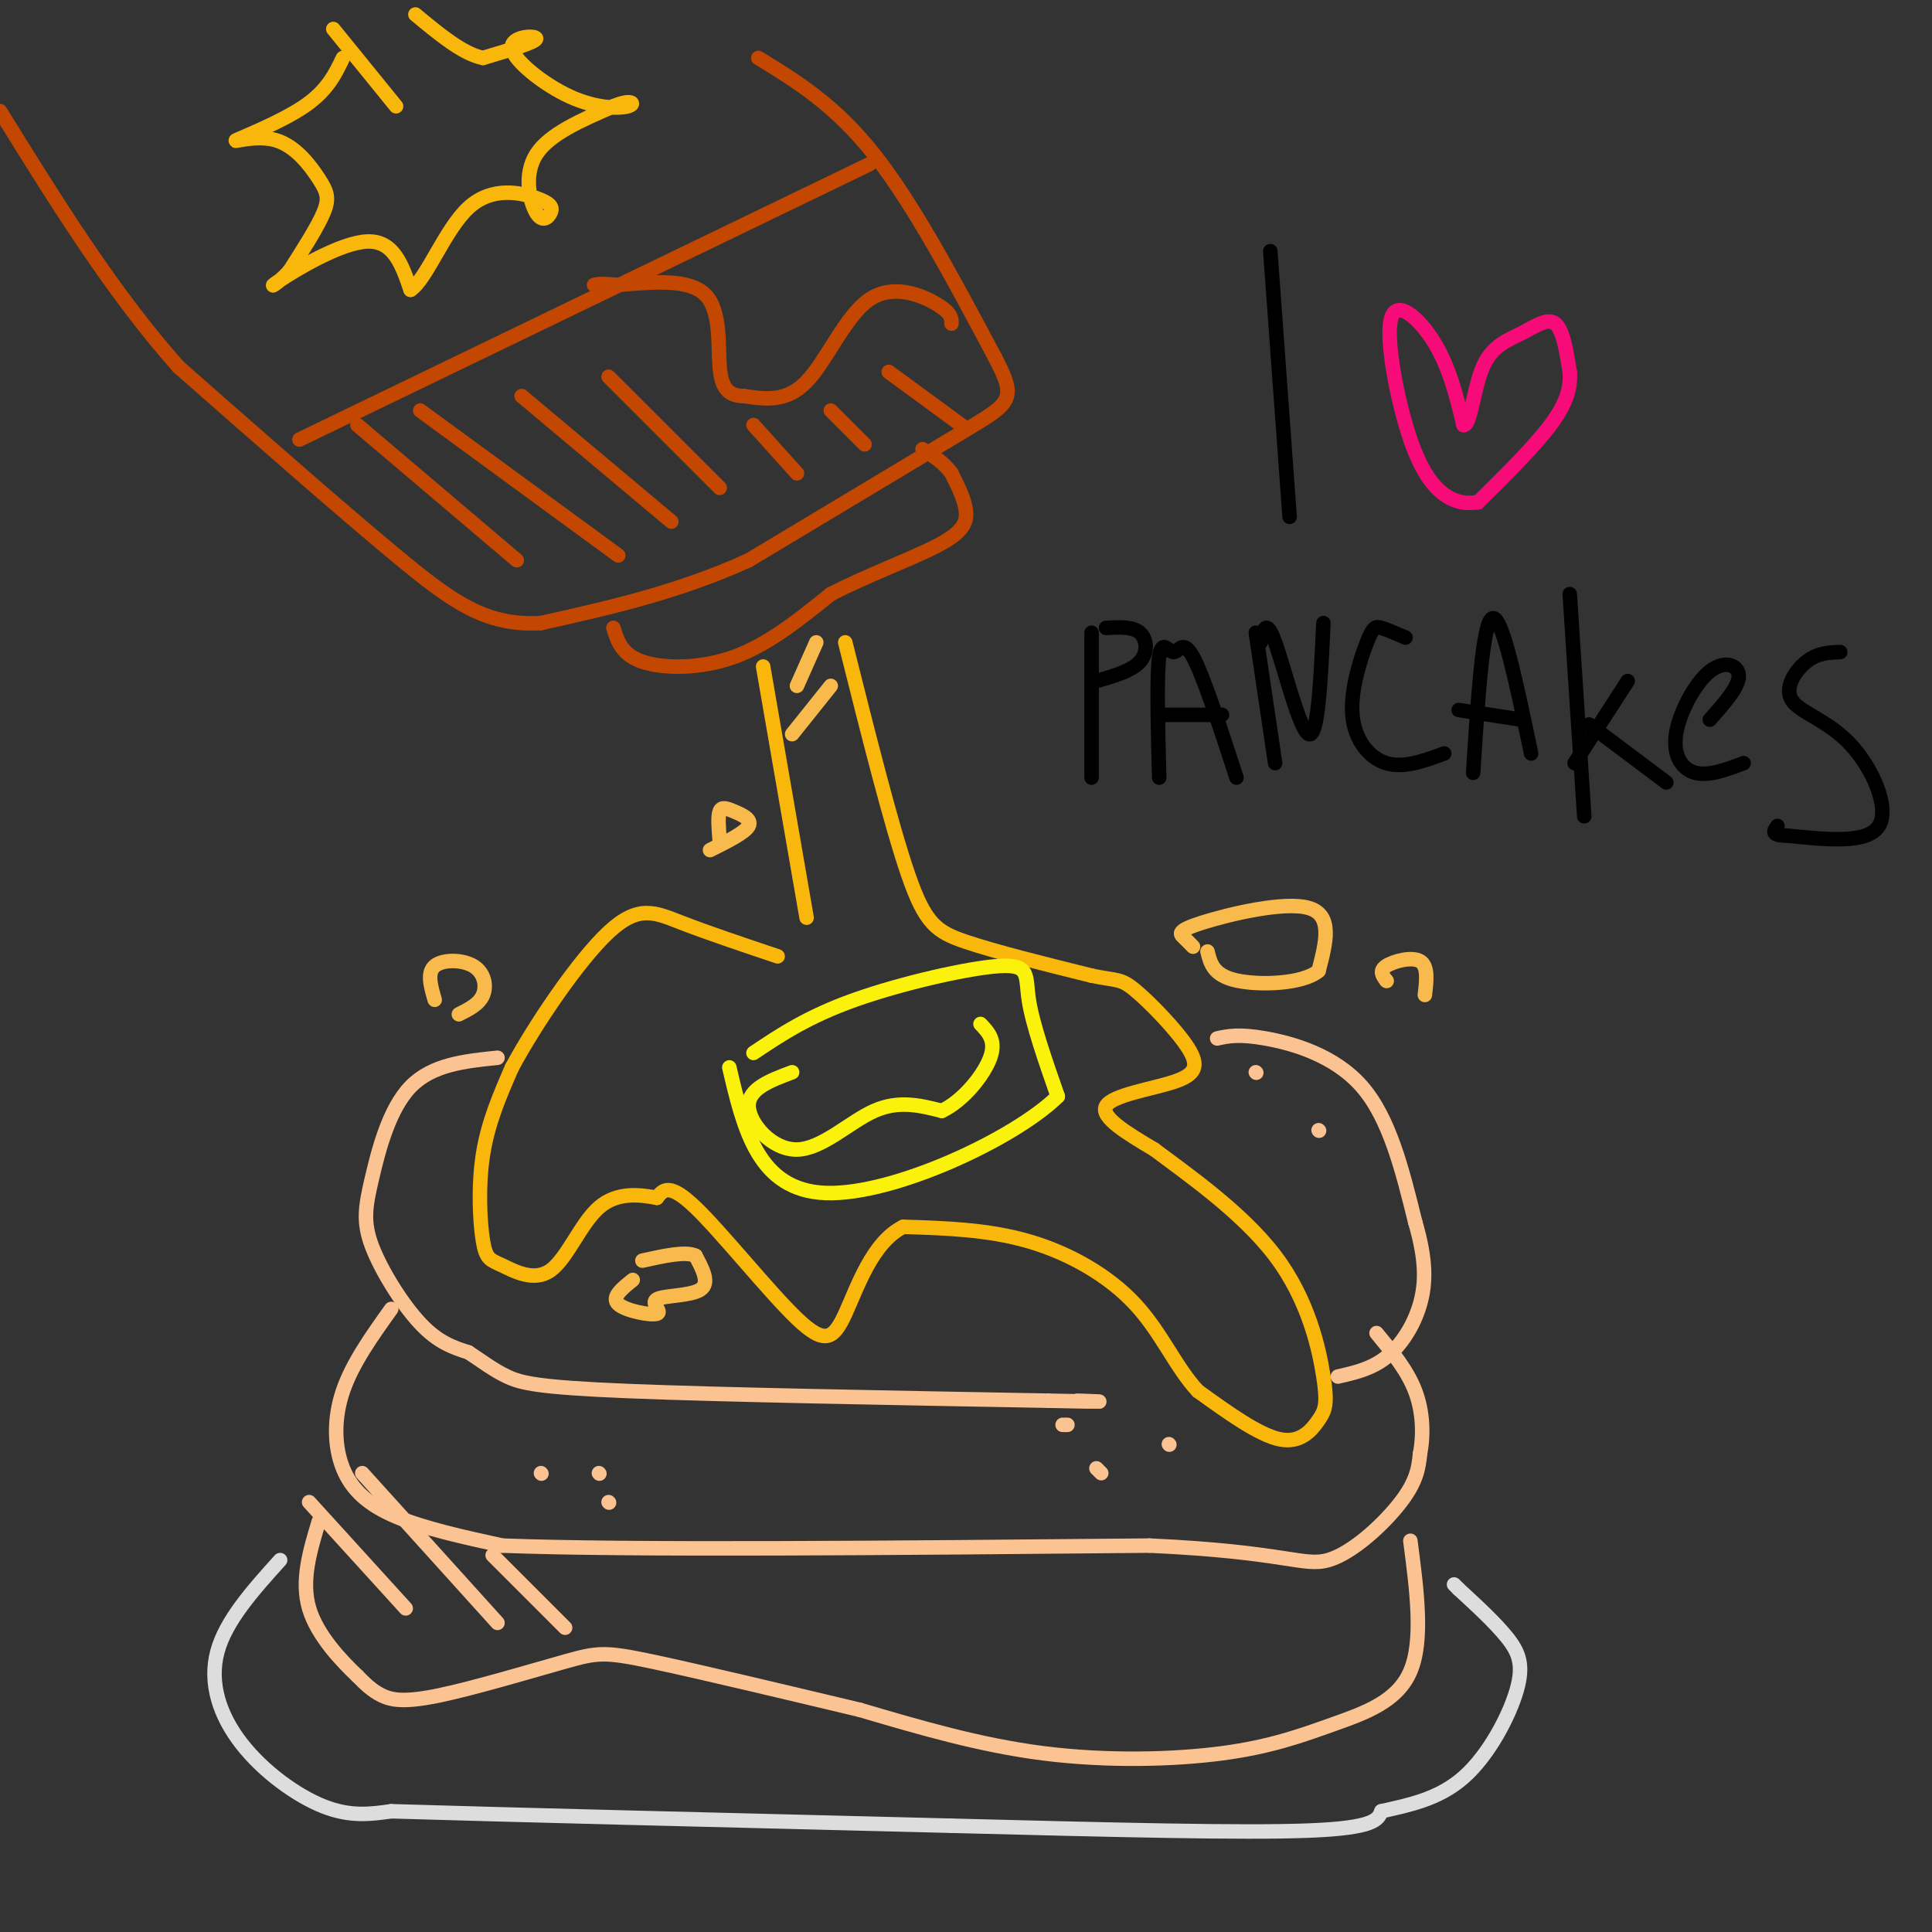 <svg viewBox='0 0 400 400' version='1.1' xmlns='http://www.w3.org/2000/svg' xmlns:xlink='http://www.w3.org/1999/xlink'><rect x="0" y="0" width="400" height="400" fill="#333333" stroke="none"/><g fill='none' stroke='rgb(195,71,1)' stroke-width='3' stroke-linecap='round' stroke-linejoin='round'><path d='M157,12c7.917,4.833 15.833,9.667 24,20c8.167,10.333 16.583,26.167 25,42'/><path d='M206,74c4.556,8.667 3.444,9.333 -6,15c-9.444,5.667 -27.222,16.333 -45,27'/><path d='M155,116c-14.667,6.667 -28.833,9.833 -43,13'/><path d='M112,129c-11.356,0.644 -18.244,-4.244 -30,-14c-11.756,-9.756 -28.378,-24.378 -45,-39'/><path d='M37,76c-13.667,-15.333 -25.333,-34.167 -37,-53'/><path d='M127,130c0.867,2.778 1.733,5.556 6,7c4.267,1.444 11.933,1.556 19,-1c7.067,-2.556 13.533,-7.778 20,-13'/><path d='M172,123c7.679,-3.952 16.875,-7.333 22,-10c5.125,-2.667 6.179,-4.619 6,-7c-0.179,-2.381 -1.589,-5.190 -3,-8'/><path d='M197,98c-1.500,-2.167 -3.750,-3.583 -6,-5'/><path d='M180,34c0.000,0.000 -118.000,57.000 -118,57'/></g>
<g fill='none' stroke='rgb(249,183,11)' stroke-width='3' stroke-linecap='round' stroke-linejoin='round'><path d='M69,6c0.000,0.000 13.000,16.000 13,16'/><path d='M71,12c-1.621,3.379 -3.242,6.757 -8,10c-4.758,3.243 -12.653,6.350 -14,7c-1.347,0.650 3.856,-1.156 8,0c4.144,1.156 7.231,5.273 9,8c1.769,2.727 2.220,4.065 1,7c-1.220,2.935 -4.110,7.468 -7,12'/><path d='M60,56c-2.500,2.905 -5.250,4.167 -2,2c3.250,-2.167 12.500,-7.762 18,-8c5.500,-0.238 7.250,4.881 9,10'/><path d='M85,60c3.319,-2.145 7.116,-12.507 12,-17c4.884,-4.493 10.856,-3.118 14,-2c3.144,1.118 3.461,1.980 3,3c-0.461,1.020 -1.701,2.198 -3,0c-1.299,-2.198 -2.657,-7.771 0,-12c2.657,-4.229 9.328,-7.115 16,-10'/><path d='M127,22c3.657,-1.576 4.800,-0.516 3,0c-1.800,0.516 -6.544,0.489 -12,-2c-5.456,-2.489 -11.623,-7.439 -12,-10c-0.377,-2.561 5.035,-2.732 5,-2c-0.035,0.732 -5.518,2.366 -11,4'/><path d='M100,12c-4.167,-0.833 -9.083,-4.917 -14,-9'/><path d='M158,138c0.000,0.000 9.000,52.000 9,52'/><path d='M175,133c4.733,18.867 9.467,37.733 13,48c3.533,10.267 5.867,11.933 12,14c6.133,2.067 16.067,4.533 26,7'/><path d='M226,202c5.413,1.134 5.945,0.470 9,3c3.055,2.530 8.633,8.256 11,12c2.367,3.744 1.522,5.508 -3,7c-4.522,1.492 -12.721,2.712 -14,5c-1.279,2.288 4.360,5.644 10,9'/><path d='M239,238c6.606,4.979 18.121,12.925 25,22c6.879,9.075 9.122,19.278 10,25c0.878,5.722 0.390,6.964 -1,9c-1.390,2.036 -3.683,4.868 -8,4c-4.317,-0.868 -10.659,-5.434 -17,-10'/><path d='M248,288c-4.571,-4.881 -7.500,-12.083 -13,-18c-5.500,-5.917 -13.571,-10.548 -22,-13c-8.429,-2.452 -17.214,-2.726 -26,-3'/><path d='M187,254c-6.443,3.191 -9.552,12.670 -12,18c-2.448,5.330 -4.236,6.512 -10,1c-5.764,-5.512 -15.504,-17.718 -21,-23c-5.496,-5.282 -6.748,-3.641 -8,-2'/><path d='M136,248c-3.495,-0.656 -8.233,-1.297 -12,2c-3.767,3.297 -6.562,10.533 -10,13c-3.438,2.467 -7.520,0.166 -10,-1c-2.480,-1.166 -3.360,-1.199 -4,-5c-0.640,-3.801 -1.040,-11.372 0,-18c1.040,-6.628 3.520,-12.314 6,-18'/><path d='M106,221c4.798,-8.917 13.792,-22.208 20,-28c6.208,-5.792 9.631,-4.083 15,-2c5.369,2.083 12.685,4.542 20,7'/></g>
<g fill='none' stroke='rgb(251,242,11)' stroke-width='3' stroke-linecap='round' stroke-linejoin='round'><path d='M156,218c5.625,-3.768 11.250,-7.536 21,-11c9.750,-3.464 23.625,-6.625 30,-7c6.375,-0.375 5.250,2.036 6,7c0.750,4.964 3.375,12.482 6,20'/><path d='M219,227c-8.844,8.711 -33.956,20.489 -48,20c-14.044,-0.489 -17.022,-13.244 -20,-26'/><path d='M164,222c-4.542,1.702 -9.083,3.405 -9,7c0.083,3.595 4.792,9.083 10,9c5.208,-0.083 10.917,-5.738 16,-8c5.083,-2.262 9.542,-1.131 14,0'/><path d='M195,230c4.489,-2.133 8.711,-7.467 10,-11c1.289,-3.533 -0.356,-5.267 -2,-7'/></g>
<g fill='none' stroke='rgb(252,195,146)' stroke-width='3' stroke-linecap='round' stroke-linejoin='round'><path d='M252,215c2.244,-0.489 4.489,-0.978 10,0c5.511,0.978 14.289,3.422 20,10c5.711,6.578 8.356,17.289 11,28'/><path d='M293,253c2.226,7.571 2.292,12.500 1,17c-1.292,4.500 -3.940,8.571 -7,11c-3.060,2.429 -6.530,3.214 -10,4'/><path d='M103,219c-6.766,0.691 -13.531,1.381 -18,6c-4.469,4.619 -6.641,13.166 -8,19c-1.359,5.834 -1.904,8.955 0,14c1.904,5.045 6.258,12.013 10,16c3.742,3.987 6.871,4.994 10,6'/><path d='M97,280c2.905,1.905 5.167,3.667 8,5c2.833,1.333 6.238,2.238 25,3c18.762,0.762 52.881,1.381 87,2'/><path d='M217,290c15.500,0.333 10.750,0.167 6,0'/><path d='M81,271c-4.030,5.637 -8.060,11.274 -10,17c-1.940,5.726 -1.792,11.542 0,16c1.792,4.458 5.226,7.560 11,10c5.774,2.440 13.887,4.220 22,6'/><path d='M104,320c26.000,1.000 80.000,0.500 134,0'/><path d='M238,320c28.262,1.274 31.917,4.458 37,3c5.083,-1.458 11.595,-7.560 15,-12c3.405,-4.440 3.702,-7.220 4,-10'/><path d='M294,301c0.756,-3.911 0.644,-8.689 -1,-13c-1.644,-4.311 -4.822,-8.156 -8,-12'/><path d='M292,319c1.349,10.333 2.699,20.667 0,27c-2.699,6.333 -9.445,8.667 -16,11c-6.555,2.333 -12.919,4.667 -23,6c-10.081,1.333 -23.880,1.667 -37,0c-13.120,-1.667 -25.560,-5.333 -38,-9'/><path d='M178,354c-14.901,-3.547 -33.153,-7.915 -43,-10c-9.847,-2.085 -11.289,-1.889 -18,0c-6.711,1.889 -18.691,5.470 -26,7c-7.309,1.530 -9.945,1.009 -12,0c-2.055,-1.009 -3.527,-2.504 -5,-4'/><path d='M74,347c-3.089,-2.933 -8.311,-8.267 -10,-14c-1.689,-5.733 0.156,-11.867 2,-18'/></g>
<g fill='none' stroke='rgb(221,221,221)' stroke-width='3' stroke-linecap='round' stroke-linejoin='round'><path d='M58,323c-5.637,6.262 -11.274,12.524 -13,19c-1.726,6.476 0.458,13.167 5,19c4.542,5.833 11.440,10.810 17,13c5.560,2.190 9.780,1.595 14,1'/><path d='M81,375c21.667,0.667 68.833,1.833 116,3'/><path d='M197,378c33.822,0.867 60.378,1.533 74,1c13.622,-0.533 14.311,-2.267 15,-4'/><path d='M286,375c5.504,-1.257 11.764,-2.399 17,-7c5.236,-4.601 9.448,-12.662 11,-18c1.552,-5.338 0.443,-7.954 -2,-11c-2.443,-3.046 -6.222,-6.523 -10,-10'/><path d='M302,329c-1.667,-1.667 -0.833,-0.833 0,0'/></g>
<g fill='none' stroke='rgb(252,195,146)' stroke-width='3' stroke-linecap='round' stroke-linejoin='round'><path d='M64,311c0.000,0.000 20.000,22.000 20,22'/><path d='M75,305c0.000,0.000 28.000,31.000 28,31'/><path d='M102,322c0.000,0.000 15.000,15.000 15,15'/><path d='M112,305c0.000,0.000 0.100,0.100 0.1,0.1'/><path d='M124,305c0.000,0.000 0.100,0.100 0.1,0.1'/><path d='M126,311c0.000,0.000 0.100,0.100 0.1,0.1'/><path d='M220,295c0.000,0.000 1.000,0.000 1,0'/><path d='M227,304c0.000,0.000 1.000,1.000 1,1'/><path d='M242,299c0.000,0.000 0.100,0.100 0.1,0.1'/><path d='M273,234c0.000,0.000 0.100,0.100 0.1,0.1'/><path d='M260,222c0.000,0.000 0.100,0.100 0.1,0.1'/></g>
<g fill='none' stroke='rgb(0,0,0)' stroke-width='3' stroke-linecap='round' stroke-linejoin='round'><path d='M263,52c0.000,0.000 4.000,55.000 4,55'/></g>
<g fill='none' stroke='rgb(246,11,121)' stroke-width='3' stroke-linecap='round' stroke-linejoin='round'><path d='M306,104c-1.813,0.166 -3.627,0.332 -6,-1c-2.373,-1.332 -5.306,-4.161 -8,-12c-2.694,-7.839 -5.148,-20.687 -4,-25c1.148,-4.313 5.900,-0.089 9,5c3.100,5.089 4.550,11.045 6,17'/><path d='M303,88c1.451,0.273 2.080,-7.545 4,-12c1.920,-4.455 5.132,-5.545 8,-7c2.868,-1.455 5.391,-3.273 7,-2c1.609,1.273 2.305,5.636 3,10'/><path d='M325,77c0.244,3.289 -0.644,6.511 -4,11c-3.356,4.489 -9.178,10.244 -15,16'/></g>
<g fill='none' stroke='rgb(0,0,0)' stroke-width='3' stroke-linecap='round' stroke-linejoin='round'><path d='M226,131c0.000,0.000 0.000,30.000 0,30'/><path d='M229,130c2.756,-0.156 5.511,-0.311 7,1c1.489,1.311 1.711,4.089 0,6c-1.711,1.911 -5.356,2.956 -9,4'/><path d='M240,161c-0.274,-10.571 -0.548,-21.143 0,-25c0.548,-3.857 1.917,-1.000 3,-1c1.083,0.000 1.881,-2.857 4,1c2.119,3.857 5.560,14.429 9,25'/><path d='M253,148c0.000,0.000 -13.000,0.000 -13,0'/><path d='M260,131c0.000,0.000 4.000,27.000 4,27'/><path d='M261,133c0.556,-2.622 1.111,-5.244 3,0c1.889,5.244 5.111,18.356 7,19c1.889,0.644 2.444,-11.178 3,-23'/><path d='M291,132c-1.901,-0.813 -3.802,-1.627 -5,-2c-1.198,-0.373 -1.692,-0.306 -3,3c-1.308,3.306 -3.429,9.852 -3,15c0.429,5.148 3.408,8.900 7,10c3.592,1.100 7.796,-0.450 12,-2'/><path d='M305,160c1.000,-15.667 2.000,-31.333 4,-32c2.000,-0.667 5.000,13.667 8,28'/><path d='M315,149c0.000,0.000 -13.000,-2.000 -13,-2'/><path d='M325,123c0.000,0.000 3.000,46.000 3,46'/><path d='M326,158c0.000,0.000 11.000,-17.000 11,-17'/><path d='M329,150c0.000,0.000 16.000,12.000 16,12'/><path d='M354,149c2.987,-3.364 5.974,-6.727 6,-9c0.026,-2.273 -2.911,-3.455 -6,-1c-3.089,2.455 -6.332,8.545 -7,13c-0.668,4.455 1.238,7.273 4,8c2.762,0.727 6.381,-0.636 10,-2'/><path d='M381,135c-2.333,0.080 -4.667,0.159 -7,2c-2.333,1.841 -4.667,5.442 -3,8c1.667,2.558 7.333,4.073 12,9c4.667,4.927 8.333,13.265 6,17c-2.333,3.735 -10.667,2.868 -19,2'/><path d='M370,173c-3.500,0.000 -2.750,-1.000 -2,-2'/></g>
<g fill='none' stroke='rgb(195,71,1)' stroke-width='3' stroke-linecap='round' stroke-linejoin='round'><path d='M197,67c0.006,-1.089 0.012,-2.179 -3,-4c-3.012,-1.821 -9.042,-4.375 -14,-1c-4.958,3.375 -8.845,12.679 -13,17c-4.155,4.321 -8.577,3.661 -13,3'/><path d='M154,82c-3.179,-0.024 -4.625,-1.583 -5,-6c-0.375,-4.417 0.321,-11.690 -3,-15c-3.321,-3.310 -10.661,-2.655 -18,-2'/><path d='M128,59c-3.833,-0.333 -4.417,-0.167 -5,0'/><path d='M74,88c0.000,0.000 33.000,28.000 33,28'/><path d='M87,85c0.000,0.000 41.000,30.000 41,30'/><path d='M108,82c0.000,0.000 31.000,26.000 31,26'/><path d='M126,78c0.000,0.000 23.000,23.000 23,23'/><path d='M156,88c0.000,0.000 9.000,10.000 9,10'/><path d='M172,85c0.000,0.000 7.000,7.000 7,7'/><path d='M184,77c0.000,0.000 15.000,11.000 15,11'/></g>
<g fill='none' stroke='rgb(248,186,77)' stroke-width='3' stroke-linecap='round' stroke-linejoin='round'><path d='M165,142c0.000,0.000 4.000,-9.000 4,-9'/><path d='M164,152c0.000,0.000 8.000,-10.000 8,-10'/><path d='M149,174c-0.202,-2.476 -0.405,-4.952 0,-6c0.405,-1.048 1.417,-0.667 3,0c1.583,0.667 3.738,1.619 3,3c-0.738,1.381 -4.369,3.190 -8,5'/><path d='M247,196c-0.655,-0.673 -1.310,-1.345 -2,-2c-0.690,-0.655 -1.417,-1.292 4,-3c5.417,-1.708 16.976,-4.488 22,-3c5.024,1.488 3.512,7.244 2,13'/><path d='M273,201c-3.200,2.733 -12.200,3.067 -17,2c-4.800,-1.067 -5.400,-3.533 -6,-6'/><path d='M287,203c0.000,0.000 0.100,0.100 0.1,0.1'/><path d='M90,207c-0.815,-2.804 -1.631,-5.607 0,-7c1.631,-1.393 5.708,-1.375 8,0c2.292,1.375 2.798,4.107 2,6c-0.798,1.893 -2.899,2.946 -5,4'/><path d='M287,203c-0.756,-1.000 -1.511,-2.000 0,-3c1.511,-1.000 5.289,-2.000 7,-1c1.711,1.000 1.356,4.000 1,7'/><path d='M131,265c-2.247,1.801 -4.494,3.601 -3,5c1.494,1.399 6.730,2.396 8,2c1.270,-0.396 -1.427,-2.183 0,-3c1.427,-0.817 6.979,-0.662 9,-2c2.021,-1.338 0.510,-4.169 -1,-7'/><path d='M144,260c-2.000,-1.000 -6.500,0.000 -11,1'/></g>
</svg>